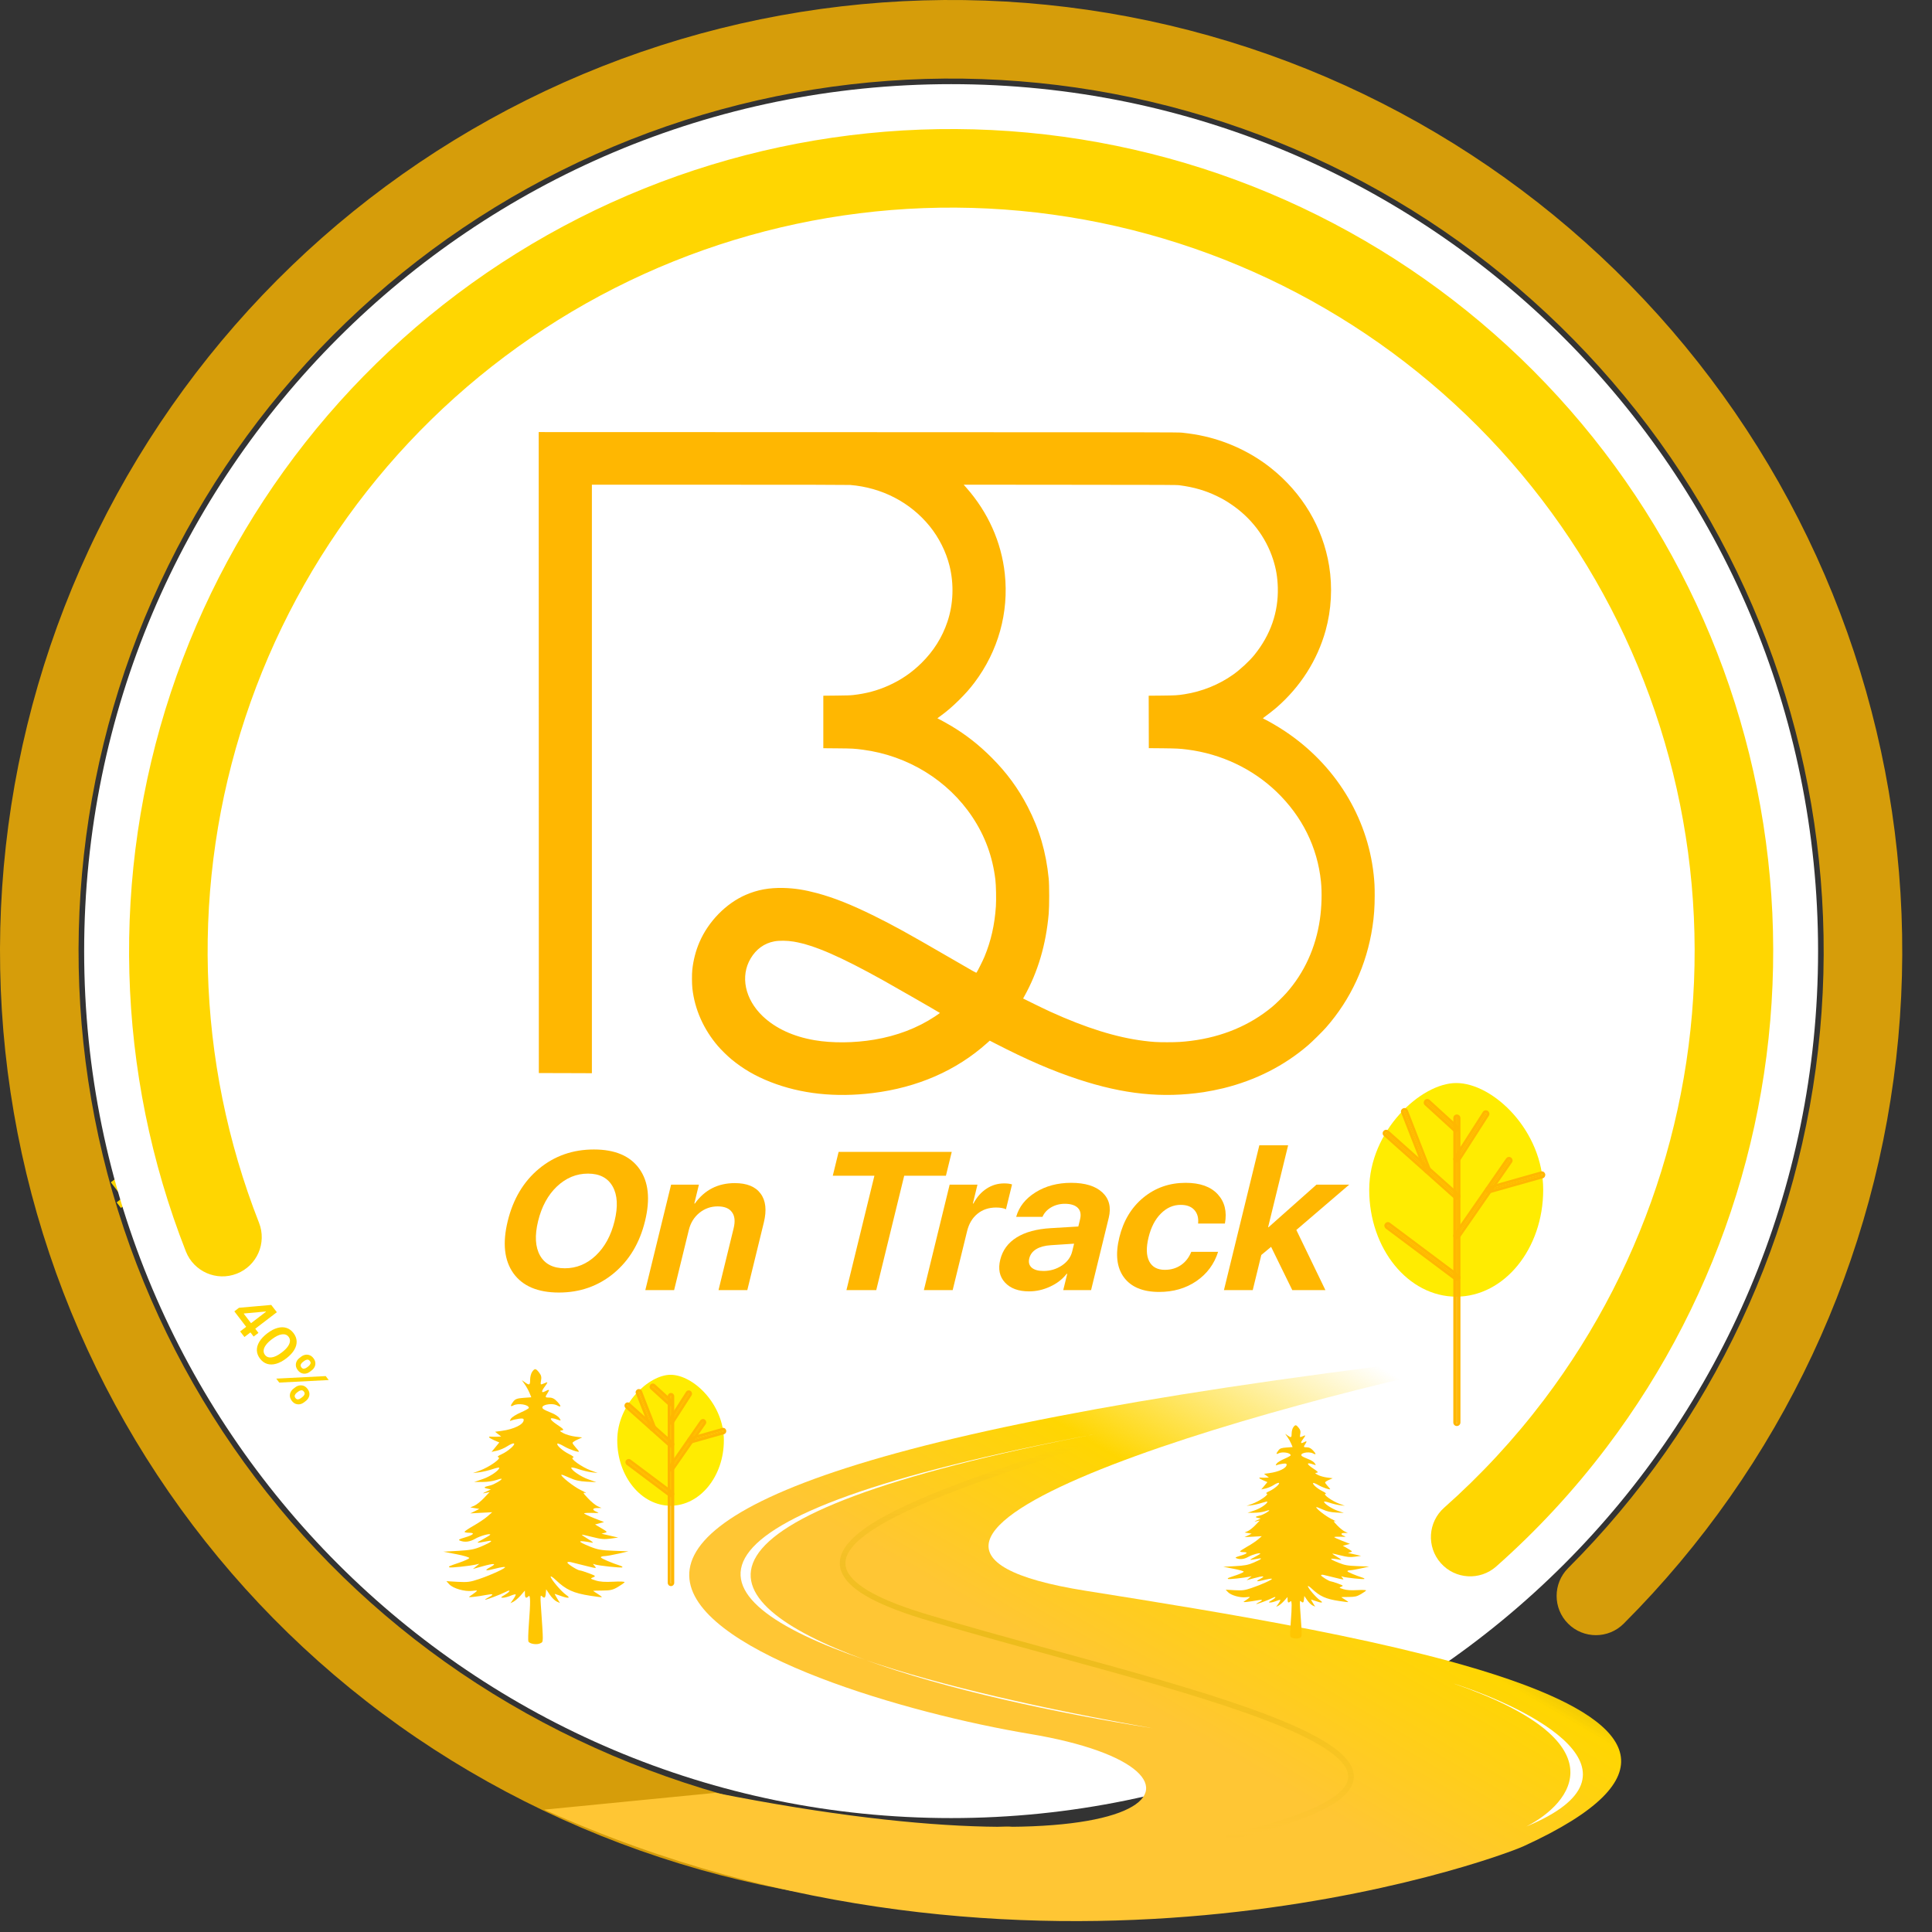 <svg width="61" height="61" viewBox="0 0 61 61" fill="none" xmlns="http://www.w3.org/2000/svg">
<rect x="0" y="0" width="61" height="61" fill="#333333" stroke="none"/>
<g style="mix-blend-mode:luminosity">
<path d="M3.499 37.329L3.647 37.217L4.665 37.126L4.759 37.249L4.549 37.409L4.492 37.334L3.805 37.397L3.797 37.403L4.261 38.009L4.108 38.125L3.499 37.329ZM3.683 37.963L3.918 37.783L3.985 37.735L4.708 37.182L4.842 37.357L3.818 38.14L3.683 37.963Z" fill="#FFD601"/>
<path d="M4.31 38.824C4.247 38.741 4.214 38.655 4.211 38.564C4.208 38.473 4.234 38.382 4.289 38.29C4.344 38.198 4.427 38.109 4.539 38.024C4.651 37.939 4.758 37.882 4.86 37.853C4.963 37.825 5.057 37.824 5.144 37.851C5.23 37.878 5.305 37.933 5.367 38.015C5.43 38.097 5.463 38.183 5.467 38.274C5.471 38.364 5.445 38.455 5.391 38.547C5.336 38.639 5.253 38.727 5.142 38.812C5.03 38.898 4.923 38.955 4.819 38.984C4.716 39.013 4.621 39.014 4.535 38.987C4.448 38.96 4.373 38.906 4.31 38.824ZM4.467 38.704C4.516 38.768 4.586 38.794 4.677 38.783C4.769 38.772 4.876 38.719 4.999 38.625C5.081 38.563 5.142 38.502 5.185 38.443C5.227 38.384 5.25 38.328 5.255 38.276C5.259 38.223 5.245 38.175 5.213 38.133C5.164 38.069 5.094 38.043 5.003 38.055C4.911 38.066 4.805 38.118 4.682 38.211C4.6 38.273 4.538 38.334 4.495 38.393C4.453 38.453 4.429 38.509 4.424 38.561C4.42 38.614 4.434 38.661 4.467 38.704Z" fill="#FFD601"/>
<path d="M5.369 39.769L5.423 39.728C5.463 39.698 5.505 39.678 5.551 39.669C5.598 39.661 5.643 39.665 5.689 39.682C5.734 39.698 5.774 39.73 5.809 39.776C5.845 39.823 5.865 39.87 5.869 39.918C5.874 39.965 5.866 40.01 5.845 40.052C5.824 40.094 5.794 40.13 5.754 40.161L5.7 40.202C5.66 40.232 5.618 40.252 5.571 40.261C5.525 40.27 5.48 40.266 5.435 40.249C5.39 40.232 5.35 40.201 5.314 40.154C5.278 40.108 5.258 40.06 5.254 40.013C5.25 39.965 5.258 39.92 5.278 39.877C5.299 39.836 5.329 39.8 5.369 39.769ZM5.523 39.858L5.469 39.9C5.442 39.92 5.423 39.945 5.411 39.974C5.399 40.004 5.405 40.034 5.429 40.066C5.454 40.099 5.482 40.112 5.512 40.108C5.544 40.103 5.573 40.091 5.599 40.071L5.653 40.029C5.68 40.009 5.7 39.984 5.713 39.956C5.726 39.927 5.72 39.896 5.695 39.863C5.671 39.832 5.643 39.818 5.611 39.822C5.579 39.826 5.549 39.838 5.523 39.858ZM5.557 38.801L5.611 38.76C5.651 38.729 5.694 38.71 5.74 38.701C5.786 38.693 5.832 38.697 5.877 38.714C5.922 38.731 5.962 38.762 5.997 38.808C6.033 38.855 6.053 38.902 6.057 38.95C6.062 38.997 6.054 39.042 6.033 39.084C6.012 39.126 5.982 39.162 5.942 39.193L5.888 39.234C5.848 39.264 5.805 39.284 5.759 39.293C5.713 39.302 5.668 39.298 5.623 39.281C5.579 39.264 5.539 39.232 5.503 39.186C5.467 39.139 5.447 39.092 5.442 39.044C5.438 38.997 5.446 38.952 5.466 38.91C5.487 38.868 5.517 38.831 5.557 38.801ZM5.711 38.891L5.657 38.932C5.631 38.953 5.611 38.978 5.598 39.007C5.586 39.036 5.593 39.067 5.617 39.099C5.642 39.131 5.669 39.144 5.7 39.14C5.732 39.135 5.761 39.123 5.787 39.102L5.841 39.061C5.868 39.041 5.888 39.016 5.901 38.988C5.914 38.959 5.908 38.928 5.883 38.895C5.859 38.864 5.831 38.85 5.799 38.854C5.767 38.859 5.738 38.871 5.711 38.891ZM4.823 39.453L6.384 39.373L6.48 39.498L4.918 39.578L4.823 39.453Z" fill="#FFD601"/>
<path d="M57.403 30.03C57.403 45.148 45.148 57.403 30.03 57.403C14.912 57.403 2.657 45.148 2.657 30.03C2.657 14.912 14.912 2.657 30.03 2.657C45.148 2.657 57.403 14.912 57.403 30.03Z" fill="white"/>
<path fill-rule="evenodd" clip-rule="evenodd" d="M33.234 6.775C27.8 6.026 22.276 7.204 17.62 10.104C12.965 13.003 9.471 17.442 7.747 22.648C6.022 27.855 6.174 33.501 8.178 38.607C8.429 39.244 8.115 39.964 7.477 40.214C6.839 40.464 6.12 40.15 5.869 39.513C3.654 33.868 3.485 27.625 5.392 21.868C7.299 16.111 11.162 11.204 16.309 7.998C21.457 4.792 27.564 3.49 33.572 4.317C39.58 5.145 45.108 8.05 49.197 12.528C53.287 17.006 55.679 22.775 55.959 28.833C56.238 34.891 54.388 40.855 50.729 45.691C49.688 47.068 48.518 48.329 47.241 49.459C46.729 49.913 45.945 49.866 45.491 49.353C45.036 48.84 45.084 48.057 45.597 47.603C46.751 46.58 47.809 45.44 48.751 44.195C52.06 39.821 53.734 34.426 53.481 28.947C53.228 23.468 51.064 18.251 47.366 14.2C43.667 10.15 38.667 7.523 33.234 6.775Z" fill="#FFD601"/>
<path opacity="0.8" fill-rule="evenodd" clip-rule="evenodd" d="M37.499 3.512C31.303 1.767 24.692 2.247 18.813 4.868C12.934 7.488 8.158 12.085 5.314 17.86C2.471 23.635 1.739 30.223 3.246 36.481C4.753 42.739 8.404 48.272 13.565 52.119C18.731 55.97 25.316 58.013 31.736 57.671C32.42 57.634 33.004 58.159 33.041 58.843C33.077 59.527 32.552 60.111 31.868 60.148C24.855 60.522 17.702 58.297 12.082 54.107C6.457 49.914 2.478 43.883 0.835 37.062C-0.808 30.24 -0.01 23.059 3.089 16.764C6.189 10.47 11.395 5.459 17.803 2.602C24.212 -0.255 31.418 -0.778 38.172 1.125C44.925 3.027 50.8 7.234 54.775 13.015C58.751 18.797 60.577 25.788 59.935 32.775C59.294 39.762 56.227 46.304 51.265 51.265C50.781 51.749 49.996 51.749 49.511 51.265C49.027 50.781 49.027 49.996 49.511 49.511C54.063 44.96 56.877 38.958 57.465 32.548C58.053 26.138 56.379 19.725 52.732 14.421C49.084 9.117 43.695 5.257 37.499 3.512Z" fill="#FFB801"/>
<path d="M7.399 41.404L7.546 41.291L8.564 41.201L8.658 41.324L8.449 41.484L8.391 41.409L7.704 41.471L7.696 41.477L8.16 42.084L8.008 42.2L7.399 41.404ZM7.582 42.038L7.817 41.858L7.885 41.809L8.607 41.257L8.741 41.431L7.718 42.214L7.582 42.038Z" fill="#FFD601"/>
<path d="M8.21 42.898C8.147 42.816 8.114 42.729 8.11 42.639C8.107 42.548 8.133 42.456 8.188 42.364C8.243 42.272 8.327 42.184 8.438 42.098C8.55 42.013 8.657 41.956 8.76 41.928C8.862 41.899 8.957 41.899 9.043 41.926C9.129 41.953 9.204 42.008 9.267 42.09C9.329 42.172 9.363 42.258 9.366 42.349C9.37 42.439 9.345 42.53 9.29 42.621C9.236 42.713 9.153 42.802 9.042 42.887C8.93 42.972 8.822 43.03 8.718 43.059C8.616 43.088 8.521 43.089 8.434 43.062C8.347 43.035 8.273 42.98 8.21 42.898ZM8.366 42.779C8.415 42.843 8.485 42.869 8.576 42.858C8.668 42.847 8.776 42.794 8.899 42.7C8.98 42.638 9.042 42.577 9.084 42.518C9.126 42.459 9.15 42.403 9.154 42.35C9.159 42.298 9.145 42.25 9.112 42.208C9.064 42.144 8.993 42.118 8.902 42.13C8.811 42.141 8.704 42.193 8.582 42.286C8.5 42.348 8.438 42.408 8.395 42.468C8.352 42.527 8.328 42.583 8.324 42.636C8.319 42.688 8.334 42.736 8.366 42.779Z" fill="#FFD601"/>
<path d="M9.268 43.844L9.322 43.803C9.362 43.772 9.405 43.753 9.451 43.744C9.497 43.736 9.543 43.74 9.588 43.756C9.633 43.773 9.673 43.804 9.708 43.85C9.744 43.898 9.765 43.945 9.769 43.993C9.773 44.04 9.765 44.085 9.744 44.126C9.724 44.169 9.693 44.205 9.653 44.235L9.599 44.277C9.56 44.307 9.517 44.327 9.471 44.336C9.425 44.344 9.379 44.34 9.334 44.324C9.289 44.307 9.249 44.276 9.214 44.229C9.178 44.182 9.158 44.135 9.153 44.087C9.149 44.039 9.157 43.994 9.178 43.952C9.199 43.91 9.229 43.874 9.268 43.844ZM9.422 43.933L9.368 43.974C9.342 43.995 9.323 44.019 9.31 44.049C9.298 44.078 9.304 44.109 9.328 44.141C9.353 44.173 9.381 44.187 9.412 44.183C9.443 44.178 9.472 44.166 9.499 44.145L9.553 44.104C9.58 44.084 9.599 44.059 9.612 44.031C9.626 44.002 9.62 43.971 9.594 43.938C9.57 43.906 9.542 43.893 9.51 43.897C9.478 43.901 9.449 43.913 9.422 43.933ZM9.456 42.876L9.51 42.834C9.55 42.804 9.593 42.784 9.64 42.776C9.686 42.767 9.731 42.772 9.776 42.789C9.821 42.805 9.861 42.837 9.896 42.883C9.932 42.93 9.952 42.977 9.956 43.025C9.961 43.072 9.953 43.117 9.932 43.159C9.912 43.2 9.881 43.237 9.841 43.267L9.787 43.309C9.747 43.339 9.704 43.359 9.658 43.368C9.613 43.377 9.568 43.373 9.523 43.355C9.478 43.338 9.438 43.307 9.403 43.261C9.367 43.214 9.346 43.166 9.342 43.119C9.337 43.071 9.345 43.027 9.366 42.984C9.386 42.942 9.416 42.906 9.456 42.876ZM9.611 42.966L9.557 43.007C9.53 43.028 9.51 43.052 9.498 43.081C9.486 43.111 9.492 43.141 9.517 43.173C9.541 43.205 9.569 43.219 9.6 43.214C9.631 43.21 9.66 43.197 9.687 43.177L9.741 43.136C9.767 43.115 9.787 43.091 9.8 43.062C9.814 43.034 9.808 43.003 9.782 42.97C9.758 42.938 9.73 42.925 9.698 42.929C9.666 42.934 9.637 42.946 9.611 42.966ZM8.722 43.528L10.284 43.448L10.379 43.573L8.818 43.653L8.722 43.528Z" fill="#FFD601"/>
<path d="M32.511 54.745C39.42 55.897 36.852 59.44 22.589 56.606L17.186 57.137C32.511 64.047 47.158 58.725 48.11 58.289C57.589 53.948 42.915 51.599 34.282 50.227C24.804 48.722 39.509 44.381 48.11 42.698H47.234C6.644 47.304 24.867 53.471 32.511 54.745Z" fill="url(#paint0_linear_2058_67)"/>
<path d="M17.017 36.901C17.507 36.496 18.085 36.293 18.751 36.293C19.418 36.293 19.895 36.496 20.185 36.901C20.476 37.306 20.536 37.857 20.366 38.553C20.197 39.247 19.867 39.796 19.378 40.202C18.888 40.607 18.311 40.81 17.647 40.81C16.98 40.81 16.502 40.607 16.21 40.202C15.921 39.796 15.861 39.247 16.031 38.553C16.201 37.857 16.53 37.306 17.017 36.901ZM19.344 37.461C19.192 37.191 18.932 37.055 18.565 37.055C18.197 37.055 17.87 37.191 17.584 37.461C17.3 37.731 17.102 38.095 16.99 38.553C16.879 39.009 16.899 39.372 17.051 39.642C17.203 39.91 17.464 40.044 17.834 40.044C18.201 40.044 18.527 39.91 18.811 39.642C19.095 39.372 19.293 39.009 19.404 38.553C19.516 38.095 19.496 37.731 19.344 37.461Z" fill="#FFB701"/>
<path d="M20.375 40.734L21.189 37.403H22.067L21.922 37.999H21.94C22.247 37.57 22.667 37.355 23.201 37.355C23.58 37.355 23.852 37.465 24.014 37.685C24.178 37.904 24.212 38.209 24.117 38.598L23.595 40.734H22.686L23.163 38.783C23.217 38.561 23.2 38.391 23.11 38.272C23.024 38.151 22.873 38.09 22.66 38.09C22.442 38.09 22.248 38.159 22.08 38.296C21.913 38.433 21.803 38.612 21.749 38.834L21.284 40.734H20.375Z" fill="#FFB701"/>
<path d="M27.666 40.734H26.725L27.608 37.122H26.294L26.478 36.369H30.05L29.866 37.122H28.549L27.666 40.734Z" fill="#FFB701"/>
<path d="M29.17 40.734L29.984 37.403H30.862L30.717 37.999H30.735C30.843 37.795 30.981 37.639 31.149 37.53C31.317 37.419 31.503 37.364 31.707 37.364C31.808 37.364 31.891 37.375 31.954 37.397L31.762 38.181C31.69 38.145 31.586 38.126 31.449 38.126C31.218 38.126 31.023 38.192 30.862 38.323C30.701 38.454 30.592 38.637 30.535 38.87L30.079 40.734H29.17Z" fill="#FFB701"/>
<path d="M32.946 40.129C33.16 40.129 33.353 40.072 33.527 39.957C33.701 39.84 33.81 39.691 33.853 39.512L33.913 39.267L33.182 39.315C32.99 39.327 32.836 39.369 32.719 39.439C32.602 39.51 32.529 39.607 32.498 39.73C32.468 39.853 32.493 39.95 32.573 40.023C32.656 40.094 32.78 40.129 32.946 40.129ZM32.492 40.773C32.158 40.773 31.905 40.681 31.732 40.495C31.559 40.309 31.509 40.069 31.581 39.775C31.655 39.474 31.827 39.24 32.099 39.07C32.371 38.901 32.73 38.803 33.177 38.777L34.046 38.725L34.1 38.505C34.139 38.345 34.116 38.223 34.031 38.138C33.946 38.052 33.809 38.008 33.62 38.008C33.458 38.008 33.313 38.047 33.184 38.123C33.058 38.198 32.968 38.297 32.915 38.42H32.084C32.174 38.101 32.379 37.843 32.697 37.645C33.017 37.446 33.392 37.346 33.819 37.346C34.26 37.346 34.588 37.447 34.804 37.648C35.021 37.85 35.088 38.117 35.007 38.45L34.449 40.734H33.57L33.696 40.22H33.677C33.544 40.391 33.369 40.526 33.151 40.625C32.936 40.724 32.717 40.773 32.492 40.773Z" fill="#FFB701"/>
<path d="M38.675 38.632H37.828C37.846 38.454 37.807 38.312 37.711 38.205C37.615 38.096 37.471 38.042 37.278 38.042C37.043 38.042 36.835 38.133 36.653 38.317C36.471 38.498 36.342 38.748 36.264 39.067C36.185 39.39 36.192 39.642 36.284 39.823C36.377 40.003 36.542 40.093 36.779 40.093C36.972 40.093 37.141 40.043 37.286 39.944C37.43 39.846 37.539 39.706 37.613 39.524H38.46C38.338 39.911 38.109 40.22 37.773 40.45C37.439 40.678 37.047 40.791 36.599 40.791C36.084 40.791 35.713 40.637 35.485 40.329C35.259 40.02 35.212 39.6 35.342 39.067C35.471 38.541 35.724 38.122 36.1 37.812C36.48 37.501 36.924 37.346 37.435 37.346C37.888 37.346 38.225 37.466 38.447 37.706C38.668 37.946 38.744 38.254 38.675 38.632Z" fill="#FFB701"/>
<path d="M40.051 38.749L41.566 37.403H42.6L40.93 38.834L41.848 40.734H40.802L40.133 39.367L39.824 39.624L39.553 40.734H38.644L39.762 36.16H40.671L40.038 38.749H40.051Z" fill="#FFB701"/>
<path fill-rule="evenodd" clip-rule="evenodd" d="M17.011 23.761L17.013 33.88L17.85 33.882L18.688 33.885V24.594V15.304L22.716 15.304C25.35 15.304 26.779 15.307 26.843 15.312C27.846 15.395 28.738 15.858 29.352 16.612C29.646 16.975 29.869 17.418 29.98 17.865C30.124 18.444 30.101 19.07 29.915 19.627C29.748 20.125 29.477 20.556 29.092 20.936C28.782 21.241 28.448 21.469 28.051 21.647C27.698 21.805 27.345 21.899 26.937 21.945C26.849 21.955 26.714 21.959 26.407 21.962L25.995 21.966V22.795V23.624L26.448 23.628C26.913 23.632 26.979 23.636 27.244 23.671C28.662 23.857 29.931 24.637 30.702 25.797C31.102 26.398 31.339 27.045 31.427 27.77C31.449 27.955 31.458 28.397 31.444 28.615C31.405 29.2 31.29 29.707 31.082 30.21C31.033 30.328 30.85 30.694 30.832 30.708C30.819 30.719 30.83 30.726 29.915 30.195C28.658 29.466 28.216 29.222 27.593 28.914C26.875 28.56 26.34 28.347 25.801 28.201C25.408 28.095 25.083 28.044 24.734 28.036C24.284 28.026 23.917 28.093 23.547 28.253C22.924 28.523 22.367 29.092 22.084 29.748C21.968 30.016 21.889 30.321 21.858 30.623C21.843 30.762 21.845 31.059 21.861 31.209C21.934 31.869 22.215 32.501 22.672 33.033C22.771 33.148 22.971 33.344 23.091 33.443C23.464 33.751 23.848 33.974 24.329 34.163C25.285 34.538 26.375 34.656 27.552 34.512C28.967 34.338 30.195 33.802 31.164 32.934L31.25 32.857L31.422 32.946C32.431 33.465 33.22 33.806 34.035 34.075C35.48 34.552 36.701 34.678 38.005 34.483C38.166 34.459 38.453 34.402 38.627 34.359C39.653 34.105 40.548 33.65 41.308 32.996C41.437 32.884 41.753 32.572 41.866 32.444C42.65 31.553 43.15 30.468 43.333 29.265C43.383 28.938 43.404 28.637 43.404 28.277C43.405 28.001 43.397 27.843 43.37 27.601C43.169 25.782 42.148 24.136 40.569 23.086C40.351 22.941 40.063 22.773 39.911 22.701C39.89 22.691 39.872 22.68 39.873 22.678C39.873 22.675 39.899 22.655 39.931 22.633C40.009 22.579 40.213 22.419 40.299 22.345C41.058 21.686 41.593 20.847 41.855 19.906C42.036 19.252 42.075 18.539 41.965 17.865C41.767 16.651 41.119 15.564 40.123 14.774C39.523 14.298 38.796 13.951 38.037 13.777C37.815 13.726 37.596 13.691 37.325 13.661C37.205 13.648 36.599 13.647 27.103 13.645L17.009 13.642L17.011 23.761ZM37.243 15.322C37.693 15.38 38.072 15.491 38.44 15.672C38.608 15.755 38.703 15.809 38.856 15.912C39.495 16.338 39.966 16.953 40.194 17.658C40.291 17.958 40.336 18.225 40.345 18.553C40.365 19.33 40.116 20.045 39.607 20.676C39.447 20.874 39.16 21.14 38.933 21.301C38.488 21.617 37.95 21.834 37.402 21.919C37.182 21.954 37.104 21.958 36.684 21.962L36.268 21.966L36.27 22.794L36.272 23.622L36.714 23.626C37.156 23.631 37.249 23.636 37.488 23.666C38.557 23.803 39.547 24.271 40.305 24.999C41.113 25.776 41.596 26.75 41.707 27.831C41.743 28.177 41.73 28.641 41.674 29.026C41.545 29.919 41.181 30.716 40.612 31.356C40.503 31.478 40.276 31.7 40.163 31.793C39.457 32.377 38.592 32.739 37.607 32.863C37.338 32.897 37.169 32.907 36.849 32.907C36.532 32.907 36.395 32.899 36.112 32.863C35.246 32.754 34.295 32.458 33.171 31.947C33.07 31.901 32.833 31.788 32.645 31.695L32.303 31.526L32.34 31.46C32.77 30.69 33.026 29.824 33.111 28.852C33.132 28.614 33.132 27.948 33.111 27.738C33.028 26.901 32.819 26.187 32.447 25.469C32.15 24.895 31.787 24.4 31.32 23.931C30.91 23.519 30.499 23.197 30.017 22.91C29.895 22.838 29.632 22.693 29.604 22.683C29.593 22.679 29.584 22.686 29.715 22.591C29.91 22.448 30.073 22.307 30.28 22.103C30.485 21.9 30.621 21.746 30.768 21.551C31.518 20.555 31.857 19.341 31.725 18.115C31.618 17.118 31.196 16.173 30.511 15.399L30.426 15.303L33.779 15.306C36.927 15.308 37.139 15.309 37.243 15.322ZM25.064 29.731C25.702 29.839 26.526 30.196 27.896 30.959C28.257 31.161 29.537 31.895 29.656 31.97L29.676 31.983L29.652 32.002C29.639 32.012 29.577 32.055 29.514 32.097C28.961 32.461 28.316 32.707 27.6 32.826C26.967 32.932 26.277 32.938 25.721 32.843C25.045 32.728 24.486 32.469 24.081 32.084C23.519 31.547 23.367 30.819 23.702 30.259C23.876 29.967 24.134 29.781 24.445 29.723C24.606 29.692 24.857 29.696 25.064 29.731Z" fill="#FFB701"/>
<path d="M27.306 52.404C21.523 50.419 20.742 47.896 34.637 45.267C20.869 47.917 22.181 50.529 27.306 52.404C29.709 53.229 32.974 53.961 36.408 54.569C33.356 54.088 29.858 53.337 27.306 52.404Z" fill="white"/>
<path d="M45.888 53.152C48.368 53.949 52.301 55.969 48.191 57.669C49.638 56.931 51.203 54.994 45.888 53.152Z" fill="white"/>
<path d="M43.231 37.566C43.231 39.43 44.463 40.94 45.978 40.94C47.495 40.94 48.724 39.43 48.724 37.566C48.724 35.705 47.147 34.195 45.978 34.195C44.866 34.195 43.231 35.705 43.231 37.566Z" fill="#FFEC01"/>
<path d="M45.998 44.937C45.984 44.937 45.974 44.925 45.974 44.913V35.3C45.974 35.288 45.984 35.276 45.998 35.276C46.01 35.276 46.022 35.288 46.022 35.3V44.913C46.022 44.925 46.01 44.937 45.998 44.937Z" fill="#FFB701"/>
<path fill-rule="evenodd" clip-rule="evenodd" d="M45.974 35.3C45.974 35.288 45.984 35.276 45.998 35.276C46.01 35.276 46.022 35.288 46.022 35.3V44.913C46.022 44.925 46.01 44.937 45.998 44.937C45.984 44.937 45.974 44.925 45.974 44.913V35.3ZM45.998 45.025C45.929 45.025 45.886 44.968 45.886 44.913V35.3C45.886 35.245 45.929 35.188 45.998 35.188C46.033 35.188 46.06 35.204 46.077 35.221C46.094 35.238 46.111 35.265 46.111 35.3V44.913C46.111 44.948 46.094 44.975 46.077 44.992C46.06 45.009 46.033 45.025 45.998 45.025Z" fill="#FFB701"/>
<path d="M45.997 39.04C45.992 39.04 45.987 39.038 45.983 39.035C45.973 39.028 45.968 39.014 45.978 39.004L47.624 36.628C47.634 36.616 47.648 36.613 47.658 36.62C47.669 36.63 47.672 36.644 47.665 36.654L46.016 39.03C46.011 39.037 46.004 39.04 45.997 39.04Z" fill="#FFB701"/>
<path fill-rule="evenodd" clip-rule="evenodd" d="M45.932 39.108L45.93 39.106C45.91 39.091 45.893 39.067 45.887 39.039C45.881 39.011 45.886 38.977 45.908 38.95L47.554 36.575L47.556 36.573C47.587 36.533 47.654 36.507 47.711 36.55L47.712 36.551L47.714 36.552C47.753 36.583 47.778 36.649 47.737 36.706L46.09 39.081C46.064 39.118 46.025 39.129 45.998 39.129C45.972 39.129 45.95 39.12 45.934 39.109L45.932 39.108ZM47.665 36.654C47.672 36.645 47.67 36.63 47.658 36.621C47.649 36.614 47.636 36.616 47.627 36.625C47.627 36.626 47.626 36.626 47.626 36.627C47.625 36.627 47.625 36.627 47.625 36.628L45.978 39.004C45.978 39.004 45.978 39.005 45.978 39.005C45.969 39.014 45.974 39.028 45.983 39.035C45.988 39.038 45.993 39.04 45.998 39.04C46.002 39.04 46.007 39.039 46.011 39.036C46.013 39.035 46.015 39.033 46.017 39.031C46.017 39.031 46.017 39.031 46.017 39.031L47.665 36.654Z" fill="#FFB701"/>
<path d="M45.998 37.795C45.992 37.795 45.986 37.793 45.981 37.788L43.753 35.801C43.743 35.794 43.741 35.777 43.751 35.767C43.76 35.758 43.774 35.758 43.784 35.765L46.012 37.753C46.024 37.762 46.024 37.776 46.015 37.788C46.01 37.793 46.005 37.795 45.998 37.795Z" fill="#FFB701"/>
<path fill-rule="evenodd" clip-rule="evenodd" d="M46.012 37.752C46.012 37.752 46.012 37.752 46.013 37.753C46.013 37.753 46.014 37.754 46.014 37.755C46.024 37.764 46.023 37.777 46.014 37.788C46.01 37.793 46.005 37.795 45.998 37.795C45.992 37.795 45.987 37.793 45.982 37.789C45.982 37.789 45.981 37.788 45.981 37.788L43.752 35.801C43.752 35.8 43.752 35.8 43.752 35.8C43.743 35.793 43.741 35.777 43.75 35.767C43.759 35.758 43.771 35.758 43.781 35.763C43.782 35.764 43.783 35.764 43.783 35.765L46.012 37.752ZM46.07 37.685C46.092 37.704 46.108 37.732 46.11 37.765C46.111 37.797 46.099 37.824 46.084 37.843L46.08 37.847L46.077 37.851C46.069 37.858 46.058 37.867 46.043 37.874C46.027 37.881 46.011 37.884 45.998 37.884C45.968 37.884 45.941 37.872 45.921 37.853L43.695 35.868C43.67 35.847 43.658 35.819 43.656 35.793C43.653 35.765 43.661 35.731 43.688 35.705C43.73 35.661 43.794 35.662 43.837 35.694L43.84 35.696L46.07 37.685Z" fill="#FFB701"/>
<path d="M45.998 36.62C45.994 36.62 45.989 36.62 45.984 36.618C45.975 36.611 45.97 36.596 45.977 36.585L46.893 35.156C46.9 35.144 46.915 35.141 46.926 35.148C46.936 35.156 46.941 35.17 46.934 35.182L46.017 36.611C46.013 36.618 46.006 36.62 45.998 36.62Z" fill="#FFB701"/>
<path fill-rule="evenodd" clip-rule="evenodd" d="M45.943 36.697L45.931 36.689C45.892 36.66 45.867 36.597 45.901 36.539L45.902 36.538L46.818 35.108C46.855 35.049 46.926 35.044 46.972 35.072L46.976 35.075L46.98 35.078C47.019 35.107 47.044 35.17 47.01 35.227L47.009 35.228L46.091 36.66C46.066 36.699 46.026 36.709 45.998 36.709C45.984 36.709 45.969 36.706 45.956 36.702L45.943 36.697ZM45.977 36.585C45.97 36.597 45.975 36.611 45.984 36.618C45.989 36.62 45.994 36.62 45.998 36.62C46.006 36.62 46.013 36.618 46.018 36.611L46.934 35.182C46.934 35.182 46.934 35.182 46.934 35.181C46.934 35.181 46.934 35.181 46.935 35.18C46.941 35.169 46.936 35.155 46.927 35.148C46.915 35.141 46.9 35.144 46.893 35.156L45.977 36.585C45.977 36.585 45.977 36.585 45.977 36.585Z" fill="#FFB701"/>
<path d="M45.999 40.356C45.995 40.356 45.99 40.354 45.985 40.351L43.807 38.719C43.797 38.709 43.795 38.695 43.802 38.685C43.812 38.673 43.826 38.671 43.835 38.681L46.014 40.313C46.023 40.322 46.026 40.337 46.018 40.346C46.014 40.353 46.007 40.356 45.999 40.356Z" fill="#FFB701"/>
<path fill-rule="evenodd" clip-rule="evenodd" d="M45.934 40.423L43.748 38.786L43.744 38.781C43.712 38.749 43.69 38.686 43.731 38.632L43.732 38.631L43.733 38.63C43.749 38.61 43.773 38.592 43.805 38.587C43.836 38.583 43.867 38.591 43.891 38.612L46.072 40.245L46.076 40.25C46.107 40.281 46.129 40.343 46.091 40.397C46.065 40.434 46.026 40.444 45.999 40.444C45.974 40.444 45.952 40.435 45.936 40.424L45.934 40.423ZM46.018 40.346C46.025 40.336 46.023 40.322 46.014 40.312L43.835 38.68C43.835 38.68 43.835 38.68 43.835 38.68C43.826 38.671 43.811 38.673 43.802 38.685C43.796 38.693 43.797 38.704 43.802 38.713C43.803 38.715 43.805 38.717 43.806 38.719L45.985 40.35C45.985 40.35 45.985 40.35 45.985 40.35C45.99 40.354 45.994 40.355 45.999 40.355C46.006 40.355 46.014 40.353 46.018 40.346Z" fill="#FFB701"/>
<path d="M47.007 37.591C46.995 37.591 46.985 37.584 46.983 37.574C46.981 37.562 46.988 37.548 47 37.545L48.67 37.073C48.684 37.068 48.696 37.075 48.701 37.09C48.703 37.102 48.696 37.116 48.684 37.118L47.012 37.591C47.01 37.591 47.008 37.591 47.007 37.591Z" fill="#FFB701"/>
<path fill-rule="evenodd" clip-rule="evenodd" d="M46.896 37.593L46.896 37.591C46.89 37.563 46.896 37.535 46.908 37.513C46.92 37.492 46.943 37.468 46.977 37.459L48.644 36.988C48.671 36.98 48.703 36.981 48.732 36.997C48.76 37.013 48.777 37.038 48.785 37.062L48.786 37.067L48.788 37.072C48.793 37.101 48.787 37.128 48.775 37.151C48.763 37.172 48.741 37.196 48.706 37.204L47.024 37.679H47.007C46.961 37.679 46.911 37.651 46.897 37.596L46.896 37.593ZM48.684 37.118C48.684 37.118 48.684 37.118 48.685 37.118C48.696 37.115 48.703 37.101 48.701 37.09C48.696 37.077 48.687 37.07 48.675 37.072C48.673 37.072 48.672 37.072 48.671 37.072C48.67 37.073 48.67 37.073 48.67 37.073L46.999 37.545C46.999 37.545 46.999 37.545 46.999 37.545C46.987 37.548 46.98 37.562 46.983 37.574C46.985 37.584 46.995 37.591 47.007 37.591H47.011L48.684 37.118Z" fill="#FFB701"/>
<path d="M45.968 35.663C45.962 35.663 45.956 35.661 45.951 35.656L45.047 34.831C45.038 34.821 45.038 34.807 45.047 34.795C45.057 34.785 45.071 34.785 45.081 34.795L45.985 35.62C45.994 35.63 45.994 35.644 45.985 35.654C45.98 35.661 45.975 35.663 45.968 35.663Z" fill="#FFB701"/>
<path fill-rule="evenodd" clip-rule="evenodd" d="M45.08 34.795C45.08 34.795 45.08 34.794 45.08 34.794C45.071 34.785 45.056 34.785 45.047 34.795C45.038 34.806 45.038 34.82 45.046 34.829C45.046 34.83 45.047 34.83 45.047 34.831L45.951 35.656C45.951 35.656 45.952 35.656 45.952 35.656C45.956 35.661 45.962 35.663 45.968 35.663C45.975 35.663 45.98 35.661 45.985 35.654C45.994 35.645 45.994 35.631 45.986 35.621C45.985 35.621 45.985 35.621 45.985 35.62L45.08 34.795ZM46.053 35.709C46.091 35.665 46.089 35.599 46.047 35.558L46.046 35.556L45.141 34.73C45.097 34.688 45.028 34.689 44.984 34.732L44.981 34.736L44.978 34.739C44.946 34.779 44.937 34.846 44.984 34.893L44.986 34.895L45.891 35.721C45.911 35.74 45.938 35.752 45.968 35.752C45.982 35.752 46.001 35.749 46.02 35.739C46.035 35.73 46.046 35.719 46.053 35.709Z" fill="#FFB701"/>
<path d="M45.064 36.962C45.054 36.962 45.044 36.955 45.042 36.945L44.322 35.103C44.317 35.092 44.324 35.08 44.336 35.075C44.348 35.07 44.362 35.075 44.367 35.087L45.087 36.929C45.092 36.941 45.085 36.955 45.073 36.96C45.07 36.961 45.067 36.962 45.064 36.962Z" fill="#FFB701"/>
<path fill-rule="evenodd" clip-rule="evenodd" d="M45.088 36.929C45.089 36.931 45.089 36.932 45.089 36.934C45.091 36.945 45.084 36.956 45.074 36.96C45.07 36.962 45.067 36.962 45.064 36.962C45.055 36.962 45.046 36.956 45.043 36.947C45.043 36.947 45.043 36.947 45.043 36.947C45.043 36.946 45.043 36.946 45.042 36.946L44.322 35.104C44.317 35.092 44.324 35.08 44.336 35.075C44.348 35.071 44.362 35.075 44.367 35.086C44.367 35.086 44.367 35.086 44.367 35.086C44.367 35.087 44.367 35.087 44.367 35.087L45.088 36.929ZM45.17 36.897C45.195 36.958 45.16 37.019 45.11 37.041C45.097 37.047 45.081 37.051 45.064 37.051C45.017 37.051 44.974 37.021 44.959 36.975L44.24 35.137C44.24 35.137 44.24 35.136 44.24 35.136C44.212 35.067 44.259 35.011 44.303 34.993C44.352 34.973 44.423 34.989 44.45 35.054L44.45 35.055L45.17 36.896C45.17 36.896 45.17 36.896 45.17 36.897Z" fill="#FFB701"/>
<path d="M19.489 45.474C19.489 46.615 20.244 47.541 21.172 47.541C22.102 47.541 22.855 46.615 22.855 45.474C22.855 44.333 21.889 43.407 21.172 43.407C20.491 43.407 19.489 44.333 19.489 45.474Z" fill="#FFEC01"/>
<path d="M21.185 49.991C21.177 49.991 21.171 49.984 21.171 49.977V44.085C21.171 44.078 21.177 44.07 21.185 44.07C21.193 44.07 21.2 44.078 21.2 44.085V49.977C21.2 49.984 21.193 49.991 21.185 49.991Z" fill="#FFB701"/>
<path fill-rule="evenodd" clip-rule="evenodd" d="M21.171 44.084C21.171 44.077 21.177 44.07 21.185 44.07C21.193 44.07 21.2 44.077 21.2 44.084V49.976C21.2 49.983 21.193 49.991 21.185 49.991C21.177 49.991 21.171 49.983 21.171 49.976V44.084ZM21.185 50.079C21.122 50.079 21.082 50.026 21.082 49.976V44.084C21.082 44.034 21.122 43.981 21.185 43.981C21.218 43.981 21.243 43.996 21.258 44.012C21.273 44.027 21.288 44.052 21.288 44.084V49.976C21.288 50.008 21.273 50.034 21.258 50.049C21.243 50.064 21.218 50.079 21.185 50.079Z" fill="#FFB701"/>
<path d="M21.186 46.376C21.183 46.376 21.18 46.375 21.177 46.373C21.171 46.369 21.168 46.36 21.174 46.354L22.183 44.898C22.189 44.891 22.198 44.889 22.203 44.894C22.211 44.899 22.212 44.908 22.208 44.914L21.197 46.37C21.194 46.375 21.19 46.376 21.186 46.376Z" fill="#FFB701"/>
<path fill-rule="evenodd" clip-rule="evenodd" d="M21.125 46.446L21.123 46.445C21.105 46.431 21.09 46.409 21.084 46.383C21.079 46.357 21.083 46.326 21.103 46.301L22.112 44.845L22.114 44.843C22.142 44.808 22.203 44.783 22.256 44.823L22.258 44.824L22.259 44.825C22.293 44.853 22.318 44.913 22.28 44.966L21.27 46.421C21.246 46.456 21.21 46.465 21.186 46.465C21.162 46.465 21.142 46.457 21.128 46.447L21.125 46.446ZM22.208 44.914C22.212 44.908 22.211 44.9 22.203 44.894C22.198 44.89 22.19 44.891 22.184 44.897C22.184 44.897 22.184 44.897 22.183 44.898C22.183 44.898 22.183 44.898 22.183 44.898L21.174 46.355C21.174 46.355 21.174 46.355 21.174 46.355C21.168 46.361 21.171 46.369 21.177 46.374C21.18 46.376 21.183 46.377 21.186 46.377C21.188 46.377 21.191 46.376 21.194 46.374C21.195 46.374 21.196 46.372 21.197 46.371C21.197 46.371 21.197 46.371 21.197 46.371L22.208 44.914ZM22.135 44.864L22.134 44.864ZM22.137 44.861C22.137 44.861 22.137 44.861 22.137 44.861Z" fill="#FFB701"/>
<path d="M21.187 45.614C21.183 45.614 21.18 45.612 21.177 45.609L19.811 44.391C19.805 44.387 19.804 44.377 19.81 44.371C19.815 44.365 19.824 44.365 19.83 44.369L21.196 45.587C21.203 45.593 21.203 45.602 21.197 45.609C21.194 45.612 21.192 45.614 21.187 45.614Z" fill="#FFB701"/>
<path fill-rule="evenodd" clip-rule="evenodd" d="M19.83 44.37C19.829 44.369 19.828 44.369 19.828 44.368C19.822 44.365 19.814 44.366 19.809 44.371C19.803 44.377 19.805 44.387 19.81 44.391C19.81 44.391 19.811 44.391 19.811 44.392L21.176 45.61C21.177 45.61 21.177 45.61 21.177 45.61C21.18 45.613 21.183 45.614 21.187 45.614C21.191 45.614 21.194 45.612 21.197 45.61C21.202 45.603 21.203 45.595 21.197 45.589C21.197 45.589 21.196 45.588 21.196 45.588C21.196 45.588 21.195 45.588 21.195 45.588L19.83 44.37ZM21.116 45.675L19.753 44.459C19.73 44.44 19.72 44.413 19.717 44.39C19.715 44.365 19.722 44.333 19.747 44.308C19.786 44.269 19.844 44.27 19.883 44.299L19.886 44.301L21.253 45.521C21.274 45.538 21.288 45.564 21.29 45.594C21.291 45.624 21.279 45.648 21.266 45.665L21.263 45.669L21.259 45.672C21.253 45.679 21.243 45.687 21.228 45.694C21.214 45.7 21.199 45.703 21.187 45.703C21.159 45.703 21.134 45.692 21.116 45.675Z" fill="#FFB701"/>
<path d="M21.186 44.892C21.183 44.892 21.18 44.892 21.177 44.891C21.171 44.886 21.169 44.877 21.173 44.87L21.734 43.994C21.739 43.987 21.747 43.985 21.755 43.99C21.761 43.994 21.764 44.003 21.759 44.01L21.198 44.886C21.195 44.891 21.19 44.892 21.186 44.892Z" fill="#FFB701"/>
<path fill-rule="evenodd" clip-rule="evenodd" d="M21.136 44.971L21.124 44.962C21.089 44.935 21.065 44.878 21.097 44.825L21.098 44.824L21.66 43.948C21.693 43.893 21.759 43.889 21.8 43.914L21.805 43.917L21.808 43.919C21.843 43.946 21.867 44.003 21.835 44.056L21.835 44.057L21.271 44.936C21.248 44.972 21.211 44.981 21.186 44.981C21.173 44.981 21.161 44.979 21.149 44.975L21.136 44.971ZM21.173 44.871C21.169 44.878 21.172 44.887 21.177 44.891C21.18 44.892 21.183 44.892 21.186 44.892C21.191 44.892 21.195 44.891 21.198 44.887L21.759 44.011C21.759 44.011 21.759 44.011 21.759 44.011C21.759 44.011 21.76 44.01 21.76 44.01C21.764 44.003 21.761 43.995 21.755 43.99C21.748 43.986 21.739 43.987 21.735 43.995L21.173 44.871C21.173 44.871 21.173 44.871 21.173 44.871Z" fill="#FFB701"/>
<path d="M21.185 47.183C21.183 47.183 21.18 47.182 21.177 47.18L19.841 46.18C19.836 46.174 19.834 46.166 19.839 46.16C19.845 46.152 19.853 46.151 19.859 46.157L21.194 47.157C21.2 47.163 21.201 47.172 21.197 47.177C21.194 47.182 21.19 47.183 21.185 47.183Z" fill="#FFB701"/>
<path fill-rule="evenodd" clip-rule="evenodd" d="M21.125 47.253L19.783 46.247L19.779 46.243C19.751 46.215 19.73 46.157 19.768 46.106L19.768 46.105L19.769 46.104C19.784 46.086 19.806 46.07 19.836 46.066C19.864 46.061 19.893 46.069 19.915 46.088L21.252 47.09L21.257 47.094C21.284 47.122 21.305 47.179 21.269 47.229C21.245 47.263 21.21 47.272 21.185 47.272C21.162 47.272 21.142 47.264 21.127 47.254L21.125 47.253ZM21.197 47.177C21.201 47.172 21.2 47.163 21.194 47.157L19.859 46.157C19.859 46.157 19.859 46.157 19.859 46.157C19.853 46.151 19.844 46.152 19.839 46.16C19.835 46.164 19.835 46.171 19.839 46.177C19.84 46.178 19.84 46.179 19.841 46.18L21.177 47.18C21.177 47.18 21.177 47.18 21.177 47.18C21.18 47.182 21.182 47.183 21.185 47.183C21.19 47.183 21.194 47.182 21.197 47.177Z" fill="#FFB701"/>
<path d="M21.804 45.489C21.797 45.489 21.791 45.484 21.79 45.478C21.788 45.471 21.792 45.462 21.8 45.461L22.823 45.171C22.832 45.168 22.839 45.173 22.842 45.181C22.844 45.189 22.839 45.198 22.832 45.199L21.807 45.489C21.806 45.489 21.805 45.489 21.804 45.489Z" fill="#FFB701"/>
<path fill-rule="evenodd" clip-rule="evenodd" d="M21.703 45.497L21.702 45.495C21.697 45.469 21.702 45.444 21.713 45.424C21.724 45.405 21.745 45.383 21.777 45.375L22.798 45.086C22.822 45.078 22.851 45.079 22.878 45.094C22.904 45.109 22.919 45.132 22.926 45.153L22.928 45.158L22.929 45.164C22.934 45.19 22.929 45.215 22.918 45.235C22.907 45.254 22.886 45.276 22.854 45.284L21.819 45.577H21.804C21.762 45.577 21.716 45.551 21.703 45.499L21.703 45.497ZM22.832 45.199C22.832 45.199 22.832 45.199 22.832 45.199C22.839 45.197 22.843 45.188 22.842 45.181C22.839 45.173 22.833 45.169 22.826 45.17C22.825 45.17 22.825 45.17 22.824 45.17C22.823 45.171 22.823 45.171 22.823 45.171L21.799 45.46C21.799 45.46 21.799 45.46 21.799 45.46C21.792 45.462 21.788 45.471 21.789 45.478C21.791 45.484 21.796 45.488 21.804 45.488H21.807L22.832 45.199Z" fill="#FFB701"/>
<path d="M21.168 44.308C21.164 44.308 21.16 44.307 21.157 44.304L20.603 43.798C20.597 43.792 20.597 43.783 20.603 43.776C20.609 43.77 20.618 43.77 20.624 43.776L21.178 44.282C21.184 44.288 21.184 44.297 21.178 44.302C21.175 44.307 21.172 44.308 21.168 44.308Z" fill="#FFB701"/>
<path fill-rule="evenodd" clip-rule="evenodd" d="M20.623 43.776C20.623 43.776 20.623 43.775 20.623 43.775C20.617 43.77 20.608 43.77 20.603 43.776C20.597 43.783 20.597 43.791 20.602 43.797C20.602 43.797 20.602 43.797 20.603 43.797L21.157 44.303C21.157 44.304 21.157 44.304 21.157 44.304C21.16 44.306 21.163 44.308 21.167 44.308C21.172 44.308 21.174 44.306 21.177 44.302C21.183 44.296 21.183 44.288 21.178 44.282C21.178 44.282 21.178 44.282 21.177 44.282L20.623 43.776ZM21.246 44.358C21.28 44.317 21.278 44.257 21.24 44.219L21.239 44.218L20.684 43.711C20.643 43.672 20.58 43.673 20.54 43.713L20.537 43.716L20.534 43.72C20.505 43.756 20.496 43.816 20.54 43.86L20.541 43.862L21.096 44.368C21.115 44.385 21.139 44.397 21.167 44.397C21.18 44.397 21.197 44.394 21.216 44.384C21.23 44.376 21.24 44.366 21.246 44.358Z" fill="#FFB701"/>
<path d="M20.614 45.103C20.608 45.103 20.602 45.098 20.601 45.092L20.159 43.964C20.156 43.956 20.161 43.949 20.168 43.946C20.175 43.943 20.184 43.946 20.187 43.953L20.628 45.082C20.631 45.09 20.627 45.098 20.62 45.101C20.618 45.102 20.616 45.103 20.614 45.103Z" fill="#FFB701"/>
<path fill-rule="evenodd" clip-rule="evenodd" d="M20.628 45.083C20.628 45.084 20.628 45.085 20.628 45.086C20.629 45.092 20.625 45.099 20.619 45.102C20.617 45.103 20.615 45.103 20.613 45.103C20.608 45.103 20.602 45.099 20.6 45.094C20.6 45.093 20.6 45.093 20.6 45.093C20.6 45.093 20.6 45.093 20.6 45.093L20.158 43.964C20.155 43.957 20.16 43.949 20.167 43.946C20.174 43.944 20.183 43.946 20.186 43.953C20.186 43.953 20.186 43.953 20.186 43.953C20.186 43.953 20.186 43.953 20.186 43.954L20.628 45.083ZM20.076 43.996L20.516 45.122C20.53 45.164 20.57 45.192 20.613 45.192C20.629 45.192 20.644 45.188 20.656 45.182C20.701 45.162 20.733 45.107 20.71 45.05L20.269 43.921L20.268 43.921C20.244 43.86 20.179 43.846 20.134 43.864C20.095 43.88 20.05 43.932 20.076 43.996Z" fill="#FFB701"/>
<path fill-rule="evenodd" clip-rule="evenodd" d="M32.755 45.963C33.184 45.817 33.6 45.675 33.988 45.538L34.047 45.705C33.656 45.843 33.238 45.986 32.808 46.132C32.106 46.372 31.37 46.624 30.658 46.885C29.511 47.307 28.439 47.752 27.697 48.211C27.325 48.44 27.042 48.669 26.872 48.894C26.704 49.117 26.653 49.328 26.722 49.534C26.794 49.747 27 49.977 27.4 50.217C27.799 50.456 28.377 50.698 29.171 50.941C30.414 51.321 31.826 51.707 33.258 52.099C33.895 52.273 34.535 52.448 35.166 52.624C37.216 53.196 39.173 53.779 40.578 54.37C41.281 54.664 41.852 54.964 42.23 55.268C42.603 55.57 42.815 55.9 42.724 56.252C42.679 56.424 42.565 56.588 42.385 56.745C42.206 56.901 41.957 57.055 41.635 57.206C40.991 57.51 40.041 57.81 38.732 58.11L38.692 57.937C39.997 57.639 40.932 57.341 41.559 57.046C41.873 56.899 42.106 56.753 42.269 56.611C42.431 56.469 42.52 56.334 42.552 56.208C42.616 55.963 42.48 55.698 42.118 55.406C41.761 55.118 41.208 54.826 40.51 54.533C39.116 53.947 37.17 53.367 35.119 52.794C34.489 52.619 33.85 52.444 33.215 52.27C31.781 51.878 30.365 51.491 29.119 51.11C28.319 50.865 27.725 50.618 27.309 50.369C26.895 50.121 26.646 49.863 26.554 49.59C26.461 49.312 26.54 49.041 26.731 48.787C26.92 48.536 27.224 48.294 27.604 48.06C28.363 47.592 29.449 47.142 30.597 46.719C31.31 46.457 32.051 46.204 32.755 45.963Z" fill="url(#paint1_linear_2058_67)"/>
<path fill-rule="evenodd" clip-rule="evenodd" d="M16.801 43.315C16.766 43.365 16.738 43.476 16.738 43.562C16.738 43.736 16.717 43.746 16.575 43.646L16.476 43.576L16.567 43.706C16.617 43.777 16.685 43.898 16.717 43.976L16.775 44.117L16.529 44.135C16.327 44.15 16.268 44.172 16.206 44.253C16.108 44.382 16.108 44.428 16.207 44.375C16.357 44.293 16.697 44.347 16.697 44.452C16.697 44.471 16.582 44.536 16.441 44.597C16.3 44.657 16.162 44.745 16.133 44.792C16.085 44.869 16.088 44.874 16.155 44.847C16.196 44.83 16.299 44.807 16.382 44.795C16.499 44.778 16.535 44.787 16.535 44.833C16.535 44.974 16.228 45.126 15.837 45.178L15.631 45.206L15.727 45.281L15.824 45.356L15.702 45.362C15.635 45.365 15.548 45.364 15.509 45.36C15.388 45.348 15.431 45.399 15.601 45.473L15.765 45.543L15.643 45.692L15.521 45.841L15.693 45.803C15.787 45.782 15.934 45.718 16.02 45.661C16.105 45.605 16.196 45.566 16.223 45.575C16.293 45.599 16.045 45.821 15.844 45.912C15.715 45.971 15.69 45.996 15.743 46.015C15.837 46.048 15.441 46.325 15.145 46.433L14.931 46.511L15.134 46.485C15.245 46.471 15.433 46.426 15.55 46.387C15.667 46.347 15.763 46.327 15.763 46.342C15.763 46.424 15.485 46.615 15.246 46.698L14.971 46.792L15.235 46.791C15.38 46.791 15.572 46.765 15.66 46.733C15.748 46.701 15.828 46.682 15.837 46.691C15.863 46.717 15.592 46.876 15.479 46.901C15.276 46.947 15.252 46.971 15.377 46.999L15.499 47.026L15.357 47.093C15.22 47.158 15.22 47.159 15.337 47.135L15.459 47.109L15.28 47.298C15.182 47.402 15.045 47.511 14.976 47.541L14.85 47.594L14.992 47.618L15.134 47.642L14.992 47.713L14.85 47.783L15.195 47.764L15.54 47.746L15.392 47.876C15.31 47.948 15.114 48.08 14.956 48.17C14.798 48.26 14.668 48.347 14.668 48.364C14.667 48.381 14.732 48.395 14.811 48.395C15.014 48.395 14.952 48.462 14.675 48.544C14.488 48.599 14.459 48.618 14.525 48.644C14.674 48.703 14.833 48.683 15.005 48.584C15.164 48.492 15.479 48.406 15.479 48.454C15.479 48.466 15.374 48.532 15.245 48.6C15.001 48.731 15.006 48.733 15.408 48.657C15.601 48.621 15.508 48.695 15.195 48.828C14.981 48.919 14.842 48.945 14.464 48.966L13.997 48.992L14.413 49.072C14.642 49.116 14.824 49.171 14.816 49.193C14.809 49.216 14.667 49.281 14.501 49.338C14.152 49.458 14.159 49.455 14.19 49.486C14.213 49.509 14.829 49.444 15.032 49.397L15.134 49.373L15.033 49.456L14.932 49.538L15.215 49.459C15.606 49.349 15.708 49.358 15.479 49.482C15.266 49.597 15.325 49.61 15.66 49.522C15.791 49.488 15.918 49.467 15.942 49.477C16 49.499 15.524 49.721 15.125 49.856C14.85 49.95 14.762 49.961 14.451 49.944L14.094 49.923L14.185 50.022C14.307 50.153 14.668 50.257 14.906 50.23C15.086 50.209 15.089 50.211 15.006 50.276C14.959 50.314 14.886 50.365 14.844 50.392C14.782 50.431 14.801 50.435 14.951 50.419C15.052 50.409 15.223 50.383 15.332 50.361C15.573 50.314 15.611 50.336 15.442 50.424C15.373 50.46 15.316 50.498 15.316 50.508C15.316 50.53 15.816 50.341 15.971 50.26C16.143 50.169 16.113 50.252 15.936 50.356C15.806 50.431 15.797 50.445 15.876 50.446C15.927 50.446 16.035 50.419 16.116 50.385C16.197 50.351 16.271 50.331 16.281 50.341C16.291 50.352 16.259 50.419 16.208 50.49L16.116 50.62L16.214 50.57C16.267 50.542 16.37 50.453 16.442 50.37L16.572 50.221L16.574 50.334C16.575 50.456 16.611 50.476 16.689 50.398C16.749 50.336 16.752 50.582 16.698 51.281C16.678 51.548 16.671 51.792 16.683 51.824C16.714 51.904 16.954 51.942 17.063 51.883C17.161 51.83 17.16 51.904 17.077 50.693C17.058 50.406 17.063 50.353 17.107 50.395C17.19 50.476 17.219 50.457 17.232 50.313L17.245 50.18L17.358 50.349C17.421 50.441 17.518 50.539 17.575 50.565L17.679 50.613L17.591 50.468C17.542 50.389 17.508 50.324 17.516 50.324C17.523 50.325 17.602 50.352 17.692 50.384C17.949 50.478 18.033 50.464 17.873 50.355C17.723 50.252 17.387 49.855 17.387 49.78C17.387 49.754 17.456 49.798 17.539 49.878C17.871 50.195 18.101 50.301 18.646 50.385C18.836 50.415 18.996 50.434 19.003 50.427C19.01 50.42 18.951 50.375 18.871 50.325C18.792 50.276 18.727 50.232 18.727 50.228C18.727 50.224 18.86 50.22 19.023 50.219C19.271 50.218 19.351 50.2 19.509 50.106C19.612 50.045 19.707 49.978 19.72 49.957C19.733 49.935 19.587 49.928 19.367 49.94C19.103 49.954 18.936 49.943 18.808 49.901C18.633 49.845 18.63 49.841 18.725 49.802C18.819 49.764 18.812 49.756 18.592 49.673C18.463 49.625 18.338 49.585 18.313 49.585C18.241 49.585 17.915 49.381 17.915 49.336C17.915 49.313 17.963 49.308 18.027 49.323C18.088 49.338 18.298 49.39 18.492 49.439C18.838 49.525 18.845 49.526 18.777 49.447C18.71 49.37 18.71 49.367 18.782 49.394C18.892 49.434 19.625 49.512 19.65 49.486C19.663 49.474 19.638 49.453 19.596 49.439C19.314 49.35 18.971 49.202 18.971 49.171C18.971 49.15 19.021 49.133 19.082 49.132C19.144 49.132 19.34 49.097 19.519 49.056L19.843 48.981L19.377 48.963C18.979 48.949 18.866 48.928 18.615 48.826C18.199 48.656 18.221 48.62 18.686 48.706C18.753 48.719 18.714 48.681 18.573 48.596C18.454 48.526 18.363 48.462 18.37 48.456C18.376 48.45 18.528 48.483 18.707 48.529C18.965 48.596 19.082 48.606 19.275 48.58L19.519 48.546L19.356 48.509C19.267 48.489 19.148 48.461 19.092 48.448L18.991 48.424L19.091 48.398C19.185 48.373 19.179 48.365 18.989 48.252L18.788 48.133L18.93 48.095L19.072 48.057L18.757 47.933C18.584 47.864 18.443 47.797 18.443 47.783C18.443 47.77 18.557 47.763 18.697 47.768C18.913 47.776 18.934 47.771 18.839 47.734C18.688 47.675 18.698 47.615 18.859 47.614L18.991 47.612L18.869 47.557C18.802 47.526 18.665 47.414 18.565 47.307C18.404 47.137 18.394 47.117 18.483 47.14C18.539 47.154 18.472 47.112 18.335 47.046C18.112 46.939 17.686 46.601 17.725 46.562C17.733 46.554 17.847 46.596 17.978 46.657C18.15 46.737 18.299 46.771 18.522 46.782L18.828 46.797L18.579 46.709C18.341 46.626 18.037 46.419 18.037 46.342C18.037 46.322 18.137 46.341 18.259 46.383C18.381 46.426 18.568 46.471 18.675 46.484L18.869 46.507L18.646 46.424C18.364 46.319 17.983 46.045 18.089 46.023C18.139 46.013 18.1 45.977 17.964 45.909C17.76 45.806 17.558 45.623 17.6 45.58C17.614 45.567 17.709 45.606 17.811 45.667C17.974 45.763 18.28 45.868 18.28 45.828C18.28 45.82 18.235 45.764 18.179 45.703C18.123 45.642 18.077 45.577 18.077 45.558C18.077 45.539 18.146 45.492 18.23 45.454L18.382 45.385L18.159 45.358C18.036 45.342 17.871 45.295 17.793 45.253C17.664 45.183 17.659 45.174 17.743 45.161C17.82 45.149 17.795 45.12 17.581 44.976C17.321 44.801 17.329 44.726 17.597 44.821C17.719 44.864 17.72 44.863 17.661 44.773C17.628 44.722 17.512 44.647 17.404 44.606C17.295 44.565 17.181 44.511 17.151 44.485C17.015 44.372 17.409 44.275 17.596 44.376C17.725 44.446 17.725 44.396 17.595 44.256C17.512 44.165 17.439 44.127 17.351 44.127C17.205 44.127 17.202 44.118 17.29 43.982C17.362 43.871 17.344 43.857 17.219 43.925C17.087 43.996 17.083 43.936 17.206 43.772C17.286 43.666 17.3 43.628 17.253 43.648C17.215 43.663 17.155 43.687 17.12 43.702C17.067 43.723 17.061 43.704 17.083 43.587C17.103 43.48 17.089 43.422 17.022 43.336C16.916 43.2 16.883 43.197 16.801 43.315Z" fill="#FFC602"/>
<path fill-rule="evenodd" clip-rule="evenodd" d="M40.832 45.067C40.805 45.106 40.782 45.192 40.782 45.258C40.782 45.393 40.766 45.402 40.655 45.324L40.577 45.27L40.648 45.37C40.688 45.425 40.741 45.52 40.766 45.58L40.812 45.689L40.618 45.703C40.459 45.715 40.412 45.731 40.364 45.795C40.286 45.895 40.287 45.93 40.364 45.889C40.483 45.826 40.75 45.867 40.75 45.949C40.75 45.964 40.66 46.014 40.549 46.061C40.438 46.108 40.329 46.176 40.306 46.213C40.269 46.272 40.27 46.276 40.323 46.255C40.356 46.242 40.437 46.224 40.502 46.215C40.595 46.202 40.623 46.209 40.623 46.245C40.623 46.354 40.381 46.471 40.073 46.512L39.91 46.534L39.986 46.592L40.063 46.65L39.967 46.655C39.914 46.657 39.846 46.656 39.815 46.653C39.719 46.644 39.753 46.684 39.887 46.74L40.016 46.795L39.92 46.911L39.824 47.026L39.959 46.997C40.034 46.98 40.15 46.931 40.217 46.887C40.284 46.843 40.356 46.813 40.377 46.82C40.432 46.839 40.237 47.01 40.079 47.081C39.977 47.127 39.957 47.146 39.999 47.161C40.073 47.187 39.761 47.401 39.528 47.485L39.359 47.546L39.519 47.526C39.607 47.514 39.754 47.48 39.847 47.449C39.939 47.419 40.015 47.403 40.015 47.414C40.015 47.478 39.796 47.627 39.608 47.69L39.391 47.764L39.599 47.763C39.713 47.763 39.864 47.742 39.934 47.718C40.003 47.693 40.066 47.679 40.073 47.686C40.093 47.706 39.88 47.828 39.791 47.848C39.631 47.884 39.612 47.902 39.711 47.924L39.807 47.945L39.695 47.997C39.587 48.047 39.587 48.048 39.679 48.029L39.775 48.009L39.634 48.156C39.557 48.236 39.449 48.321 39.395 48.344L39.295 48.386L39.407 48.404L39.519 48.423L39.407 48.478L39.295 48.532L39.567 48.518L39.839 48.503L39.722 48.604C39.658 48.66 39.504 48.763 39.379 48.832C39.254 48.902 39.152 48.97 39.152 48.983C39.151 48.996 39.202 49.007 39.265 49.007C39.424 49.007 39.376 49.059 39.157 49.122C39.01 49.165 38.987 49.18 39.039 49.2C39.156 49.246 39.282 49.23 39.417 49.154C39.542 49.082 39.791 49.015 39.791 49.053C39.791 49.062 39.708 49.113 39.607 49.166C39.414 49.267 39.419 49.269 39.735 49.21C39.887 49.182 39.814 49.239 39.567 49.343C39.398 49.413 39.289 49.433 38.991 49.449L38.623 49.469L38.951 49.532C39.132 49.566 39.275 49.608 39.269 49.626C39.263 49.643 39.151 49.694 39.021 49.738C38.745 49.831 38.751 49.828 38.775 49.853C38.793 49.871 39.279 49.82 39.439 49.783L39.519 49.765L39.439 49.829L39.36 49.893L39.583 49.832C39.891 49.747 39.971 49.754 39.791 49.85C39.623 49.939 39.669 49.949 39.933 49.881C40.036 49.854 40.137 49.838 40.156 49.846C40.202 49.863 39.826 50.035 39.512 50.14C39.295 50.213 39.226 50.221 38.981 50.208L38.699 50.192L38.772 50.269C38.867 50.37 39.152 50.451 39.339 50.43C39.481 50.414 39.484 50.415 39.418 50.466C39.381 50.495 39.324 50.535 39.291 50.555C39.242 50.585 39.257 50.589 39.375 50.577C39.454 50.569 39.589 50.548 39.675 50.532C39.865 50.495 39.895 50.512 39.762 50.581C39.707 50.609 39.663 50.638 39.663 50.645C39.663 50.662 40.056 50.516 40.178 50.453C40.314 50.383 40.291 50.447 40.151 50.527C40.049 50.586 40.042 50.597 40.104 50.597C40.144 50.598 40.229 50.576 40.292 50.55C40.356 50.523 40.415 50.508 40.423 50.516C40.431 50.524 40.405 50.576 40.365 50.632L40.293 50.733L40.37 50.694C40.412 50.672 40.493 50.602 40.549 50.539L40.652 50.423L40.653 50.511C40.655 50.605 40.683 50.62 40.744 50.56C40.792 50.512 40.794 50.703 40.752 51.245C40.736 51.452 40.73 51.641 40.739 51.666C40.764 51.728 40.953 51.757 41.038 51.712C41.116 51.67 41.115 51.728 41.05 50.789C41.035 50.567 41.039 50.526 41.073 50.558C41.139 50.621 41.161 50.606 41.172 50.495L41.182 50.391L41.272 50.522C41.321 50.594 41.398 50.669 41.443 50.69L41.524 50.727L41.455 50.615C41.416 50.553 41.39 50.503 41.396 50.503C41.401 50.503 41.464 50.524 41.534 50.549C41.737 50.622 41.803 50.611 41.677 50.526C41.559 50.447 41.294 50.139 41.294 50.081C41.294 50.061 41.348 50.095 41.414 50.157C41.676 50.403 41.857 50.485 42.286 50.55C42.435 50.573 42.562 50.588 42.568 50.583C42.573 50.578 42.526 50.542 42.464 50.504C42.401 50.465 42.35 50.431 42.35 50.428C42.35 50.425 42.455 50.422 42.584 50.422C42.779 50.421 42.842 50.406 42.966 50.334C43.047 50.286 43.122 50.234 43.132 50.218C43.143 50.201 43.028 50.196 42.854 50.205C42.646 50.216 42.515 50.207 42.414 50.175C42.276 50.131 42.273 50.128 42.349 50.098C42.423 50.068 42.417 50.063 42.243 49.998C42.142 49.961 42.043 49.93 42.024 49.93C41.967 49.93 41.71 49.771 41.71 49.737C41.71 49.719 41.748 49.715 41.798 49.727C41.846 49.738 42.012 49.778 42.165 49.816C42.438 49.883 42.443 49.884 42.389 49.822C42.337 49.763 42.337 49.761 42.393 49.781C42.48 49.813 43.057 49.873 43.078 49.853C43.087 49.843 43.068 49.827 43.034 49.817C42.812 49.747 42.542 49.633 42.542 49.609C42.542 49.593 42.581 49.579 42.63 49.579C42.678 49.578 42.833 49.551 42.974 49.519L43.23 49.461L42.862 49.448C42.548 49.436 42.46 49.42 42.262 49.341C41.934 49.209 41.951 49.181 42.318 49.248C42.371 49.258 42.34 49.229 42.228 49.163C42.135 49.108 42.063 49.059 42.068 49.054C42.074 49.049 42.193 49.075 42.334 49.111C42.537 49.163 42.629 49.171 42.782 49.15L42.974 49.124L42.846 49.095C42.775 49.08 42.682 49.058 42.638 49.048L42.558 49.029L42.636 49.009C42.71 48.99 42.706 48.983 42.556 48.896L42.398 48.804L42.51 48.775L42.622 48.745L42.374 48.648C42.237 48.595 42.126 48.543 42.126 48.532C42.126 48.522 42.216 48.517 42.326 48.52C42.496 48.527 42.513 48.523 42.438 48.494C42.319 48.449 42.327 48.402 42.454 48.401L42.558 48.4L42.462 48.357C42.409 48.333 42.301 48.246 42.222 48.163C42.095 48.031 42.088 48.016 42.158 48.033C42.202 48.045 42.149 48.012 42.041 47.961C41.865 47.878 41.53 47.616 41.561 47.585C41.567 47.579 41.657 47.612 41.76 47.659C41.895 47.721 42.013 47.747 42.188 47.756L42.43 47.768L42.233 47.7C42.046 47.635 41.806 47.475 41.806 47.415C41.806 47.4 41.885 47.414 41.981 47.447C42.077 47.48 42.224 47.515 42.309 47.525L42.462 47.543L42.286 47.478C42.064 47.397 41.764 47.184 41.847 47.167C41.887 47.159 41.856 47.132 41.749 47.078C41.588 46.999 41.429 46.857 41.462 46.824C41.473 46.814 41.547 46.844 41.629 46.891C41.757 46.966 41.998 47.047 41.998 47.016C41.998 47.01 41.962 46.966 41.918 46.919C41.874 46.872 41.838 46.821 41.838 46.806C41.838 46.792 41.892 46.756 41.958 46.726L42.078 46.673L41.902 46.651C41.805 46.639 41.676 46.603 41.614 46.57C41.512 46.516 41.509 46.509 41.574 46.499C41.635 46.49 41.616 46.467 41.447 46.355C41.242 46.219 41.248 46.162 41.459 46.235C41.556 46.268 41.557 46.268 41.51 46.198C41.484 46.158 41.393 46.1 41.307 46.069C41.222 46.037 41.132 45.995 41.108 45.975C41.001 45.887 41.312 45.812 41.459 45.89C41.561 45.944 41.56 45.906 41.458 45.797C41.392 45.726 41.335 45.697 41.265 45.697C41.151 45.697 41.148 45.69 41.218 45.584C41.274 45.499 41.26 45.488 41.161 45.54C41.058 45.595 41.054 45.549 41.152 45.422C41.214 45.34 41.226 45.31 41.188 45.325C41.159 45.337 41.112 45.356 41.084 45.367C41.042 45.384 41.037 45.369 41.054 45.279C41.07 45.195 41.059 45.15 41.006 45.083C40.923 44.978 40.897 44.976 40.832 45.067Z" fill="#FFC602"/>
</g>
<defs>
<linearGradient id="paint0_linear_2058_67" x1="43.85" y1="43.318" x2="37.294" y2="54.568" gradientUnits="userSpaceOnUse">
<stop stop-color="#FFD601" stop-opacity="0"/>
<stop offset="0.51" stop-color="#FFD601"/>
<stop offset="1" stop-color="#FFC634"/>
</linearGradient>
<linearGradient id="paint1_linear_2058_67" x1="34.63" y1="45.622" x2="34.63" y2="58.024" gradientUnits="userSpaceOnUse">
<stop stop-color="#ECBC1C" stop-opacity="0"/>
<stop offset="0.492" stop-color="#ECBC1C"/>
<stop offset="1" stop-color="#ECBC1C" stop-opacity="0"/>
</linearGradient>
</defs>
</svg>
